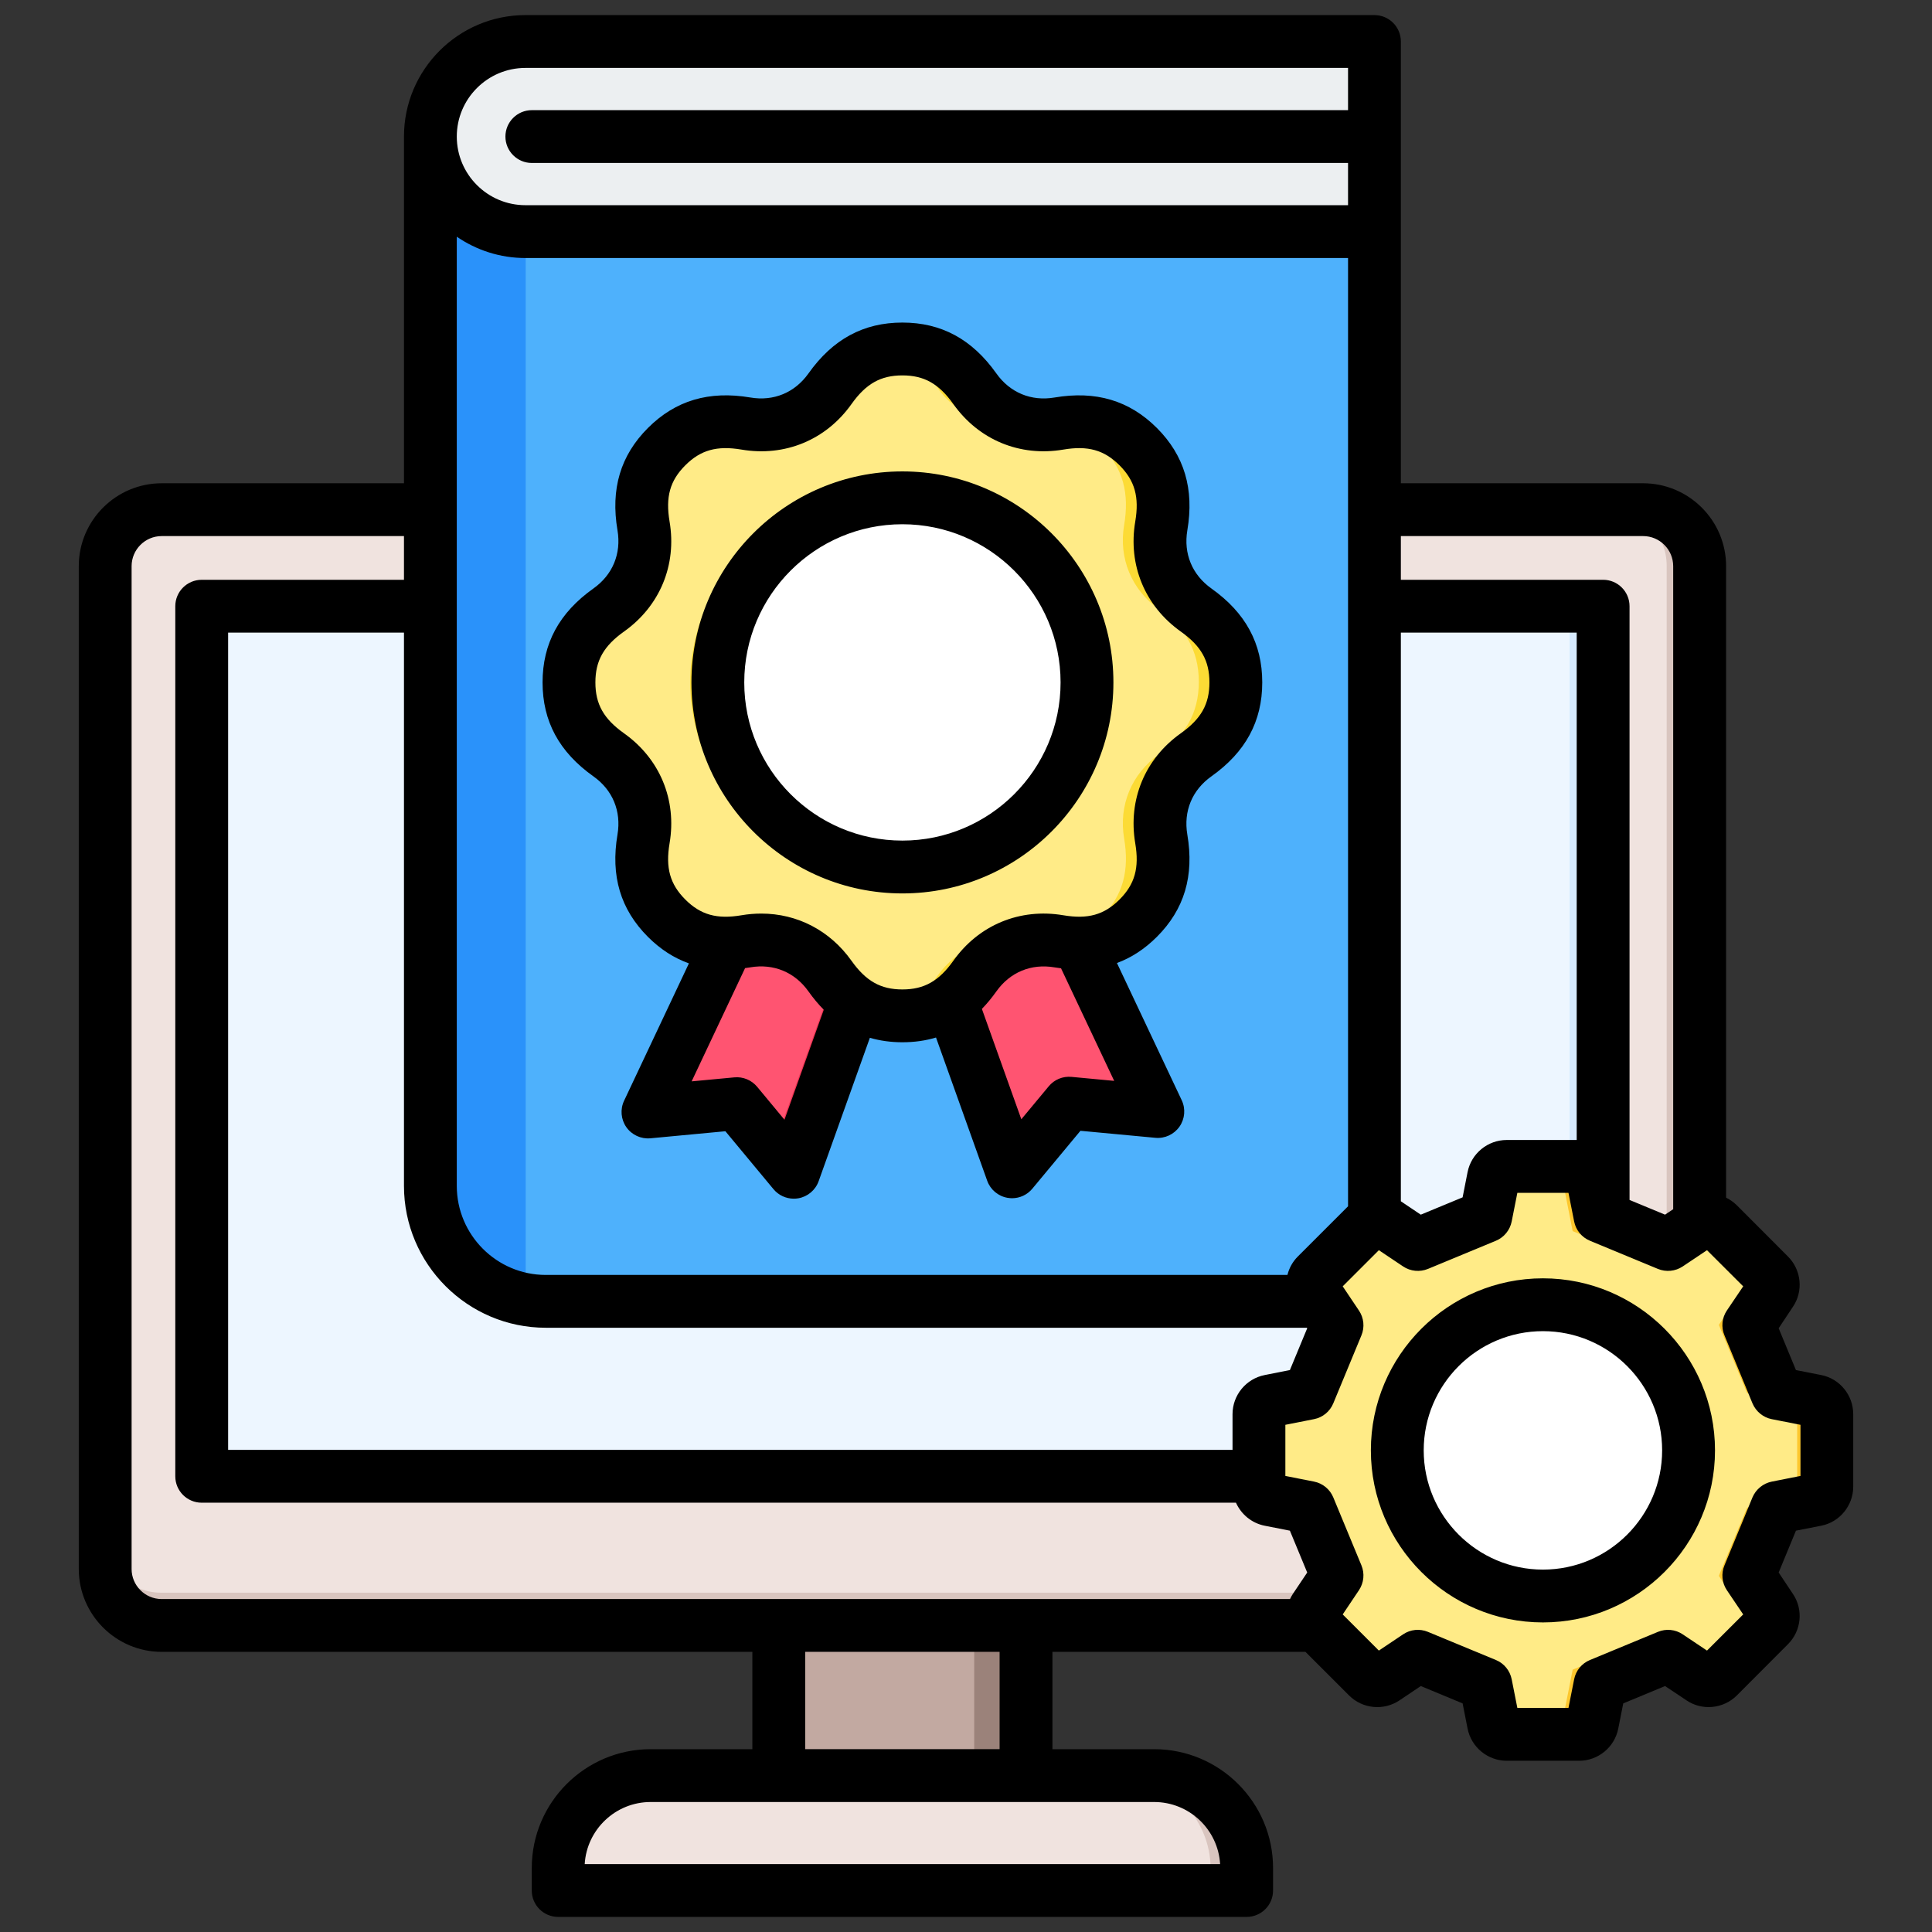 <svg xmlns="http://www.w3.org/2000/svg" id="Layer_1" viewBox="0 0 512 512" data-name="Layer 1"><rect x="0" y="0" width="512" height="512" fill="#333333" stroke="none"/><path d="m42.629 134.874h393.027c8.271 0 14.986 6.715 14.986 14.986v266.037c0 8.272-6.715 14.987-14.987 14.987h-393.027c-8.271 0-14.986-6.715-14.986-14.986v-266.038c0-8.271 6.715-14.986 14.986-14.986z" fill="#d9c5bf"></path><path d="m42.628 134.874h384.072c8.271 0 14.986 6.715 14.986 14.986v257.232c0 8.271-6.715 14.987-14.987 14.987h-384.071c-8.271 0-14.986-6.715-14.986-14.986v-257.233c0-8.271 6.715-14.986 14.986-14.986z" fill="#f0e3df"></path><path d="m53.248 160.479h371.79v230.837h-371.79z" fill="#edf6ff"></path><path d="m206.347 430.884h65.591v39.83h-65.591z" fill="#c2a9a1"></path><path d="m172.352 470.714h133.579c13.514 0 24.535 11.024 24.535 24.535v5.954h-182.649v-5.954c0-13.513 11.021-24.535 24.534-24.535z" fill="#d9c5bf" fill-rule="evenodd"></path><path d="m172.352 470.714h123.933c13.514 0 24.535 11.024 24.535 24.535h-173.002c0-13.513 11.021-24.535 24.534-24.535z" fill="#f0e3df" fill-rule="evenodd"></path><path d="m258.177 430.884h13.761v39.83h-13.761z" fill="#9b827a"></path><path d="m415.937 160.479h9.1v230.837h-9.1z" fill="#d7ebff"></path><g fill-rule="evenodd"><path d="m364.142 344.746h-219.426c-16.84 0-30.574-13.735-30.574-30.575v-277.872h250v308.448z" fill="#4eb1fc"></path><path d="m139.313 344.266c-14.278-2.564-25.171-15.098-25.171-30.095v-277.872h25.171v307.968z" fill="#2a92fa"></path><path d="m139.313 61.469h224.829v-50.341h-224.829c-13.844 0-25.171 11.327-25.171 25.17 0 13.844 11.327 25.171 25.171 25.171z" fill="#eceff1"></path><path d="m273.429 224.5 33.355 70.421-23.627-2.098-15.037 18.143-26.308-73.346z" fill="#f23353"></path><path d="m273.429 224.5 30.202 63.765-17.284-1.535-13.711 15.612-24.2-67.47z" fill="#ff5471"></path><path d="m204.855 224.375-33.354 70.421 23.627-2.098 15.036 18.143 26.308-73.345z" fill="#f23353"></path><path d="m204.855 224.375-30.202 63.765 17.284-1.535 13.711 15.612 24.201-67.47z" fill="#ff5471"></path><path d="m219.923 102.735c-5.17 7.279-13.508 10.733-22.311 9.242-8.183-1.387-15.027.108-21.049 6.13-6.024 6.024-7.516 12.863-6.131 21.049 1.492 8.802-1.962 17.141-9.241 22.311-6.768 4.807-10.549 10.701-10.549 19.219s3.781 14.412 10.549 19.219c7.279 5.169 10.733 13.508 9.242 22.311-1.388 8.183.108 15.026 6.13 21.048 6.024 6.024 12.863 7.516 21.049 6.131 8.802-1.491 17.141 1.962 22.311 9.241 4.807 6.768 10.701 10.549 19.219 10.549s14.412-3.781 19.219-10.549c5.17-7.279 13.508-10.733 22.311-9.241 8.183 1.387 15.027-.109 21.049-6.13 6.024-6.024 7.516-12.863 6.131-21.049-1.492-8.802 1.962-17.141 9.241-22.311 6.768-4.807 10.549-10.701 10.549-19.219s-3.781-14.412-10.549-19.219c-7.279-5.17-10.733-13.509-9.242-22.311 1.388-8.183-.108-15.026-6.13-21.048-6.024-6.024-12.863-7.516-21.049-6.131-8.802 1.492-17.141-1.962-22.311-9.241-4.807-6.768-10.701-10.549-19.219-10.549s-14.412 3.781-19.219 10.549z" fill="#fcdb35"></path><path d="m219.923 102.735c-5.17 7.279-13.509 10.733-22.311 9.242-8.183-1.388-15.026.108-21.048 6.13-6.024 6.024-7.516 12.863-6.131 21.049 1.491 8.802-1.963 17.141-9.242 22.311-6.768 4.807-10.549 10.701-10.549 19.219s3.781 14.412 10.549 19.219c7.279 5.17 10.733 13.509 9.242 22.311-1.388 8.183.108 15.026 6.13 21.048 6.024 6.024 12.863 7.516 21.049 6.131 8.803-1.491 17.142 1.963 22.311 9.242 3.811 5.365 8.305 8.853 14.247 10.068 5.943-1.216 10.437-4.704 14.248-10.068 5.17-7.279 13.508-10.733 22.311-9.242.377.064.753.122 1.124.173 2.811-.614 5.788-.687 8.819-.173l.114.019c3.982-.821 7.615-2.774 10.99-6.149 6.024-6.024 7.517-12.863 6.131-21.049-1.492-8.802 1.962-17.141 9.241-22.311 6.768-4.807 10.549-10.701 10.549-19.219s-3.781-14.412-10.549-19.219c-7.279-5.17-10.733-13.509-9.242-22.311 1.387-8.183-.108-15.026-6.13-21.048-3.377-3.377-7.01-5.329-10.992-6.149l-.113.018c-3.031.514-6.008.44-8.818-.173-.372.051-.747.109-1.125.173-8.803 1.491-17.141-1.963-22.311-9.241-3.811-5.365-8.305-8.853-14.248-10.068-5.942 1.215-10.436 4.703-14.247 10.068z" fill="#ffeb87"></path></g><circle cx="232.214" cy="180.685" fill="#fcdb35" r="49.288" transform="matrix(.158 -.987 .987 .158 17.157 381.487)"></circle><circle cx="239.142" cy="180.685" fill="#fff" r="48.988" transform="matrix(.995 -.098 .098 .995 -16.493 24.203)"></circle><path d="m442.141 329.629 8.8-5.901c1.433-.961 3.301-.779 4.521.441l13.62 13.619c1.22 1.22 1.402 3.088.441 4.521l-5.901 8.8 7.485 18.067 10.394 2.049c1.693.334 2.885 1.783 2.885 3.509v19.261c0 1.726-1.191 3.175-2.885 3.509l-10.394 2.049-7.485 18.067 5.901 8.8c.961 1.433.779 3.301-.441 4.521l-13.62 13.619c-1.22 1.22-3.087 1.403-4.521.442l-8.8-5.901-18.067 7.485-2.05 10.394c-.334 1.693-1.783 2.884-3.509 2.884h-19.261c-1.726 0-3.175-1.191-3.509-2.884l-2.049-10.394-18.067-7.485-8.8 5.901c-1.433.961-3.301.779-4.521-.442l-13.62-13.619c-1.22-1.22-1.403-3.088-.441-4.521l5.901-8.8-7.485-18.067-10.394-2.049c-1.693-.334-2.884-1.784-2.884-3.509v-19.261c0-1.726 1.192-3.175 2.885-3.509l10.394-2.049 7.485-18.067-5.901-8.8c-.961-1.433-.779-3.301.441-4.521l13.62-13.619c1.22-1.22 3.087-1.402 4.521-.441l8.8 5.901 18.067-7.485 2.049-10.394c.334-1.693 1.783-2.885 3.509-2.885h19.261c1.726 0 3.175 1.191 3.509 2.885l2.05 10.394 18.067 7.485z" fill="#fdc72e" fill-rule="evenodd"></path><path d="m442.141 329.629 6.386-4.283 14.522 14.521-7.539 11.242 7.485 18.067 13.279 2.618v25.142l-13.279 2.618-7.485 18.067 7.539 11.242-14.521 14.521-12.959-8.69-18.796 7.788-3.428 17.384h-14.09c-1.726 0-3.175-1.192-3.509-2.885l-2.049-10.394-24.792-10.27-8.884 5.958-11.332-11.331c-1.22-1.22-1.403-3.088-.441-4.521l5.901-8.8-7.485-18.067-10.394-2.049c-1.693-.334-2.884-1.783-2.884-3.509v-19.261c0-1.726 1.191-3.175 2.884-3.509l10.394-2.049 7.485-18.067-5.901-8.8c-.961-1.433-.779-3.301.441-4.521l11.332-11.331 8.884 5.958 6.724-2.786 18.067-7.485 2.049-10.393c.334-1.693 1.783-2.885 3.509-2.885h14.09l3.428 17.384 18.796 7.788 6.573-4.408z" fill="#ffeb87" fill-rule="evenodd"></path><circle cx="402.736" cy="384.366" fill="#fdc72e" r="38.719"></circle><circle cx="408.885" cy="384.366" fill="#fff" r="38.719"></circle><path d="m408.892 415.962c-17.419 0-31.595-14.181-31.595-31.6s14.176-31.591 31.595-31.591 31.591 14.166 31.591 31.591-14.171 31.6-31.591 31.6zm0-77.193c-25.137 0-45.598 20.452-45.598 45.593s20.461 45.597 45.598 45.597 45.602-20.456 45.602-45.597-20.461-45.593-45.602-45.593zm68.256 52.37v-13.549l-7.615-1.499c-2.265-.448-4.194-2.02-5.109-4.189l-7.423-18.012c-.916-2.159-.675-4.632.627-6.579l4.338-6.42-9.592-9.577-6.44 4.309c-1.943 1.297-4.41 1.537-6.57.651l-18.008-7.461c-2.174-.901-3.741-2.82-4.194-5.119l-1.499-7.582h-13.549l-1.499 7.582c-.453 2.299-2.02 4.217-4.179 5.119l-18.012 7.461c-2.169.887-4.642.646-6.58-.651l-6.43-4.309-9.582 9.577 4.314 6.43c1.297 1.937 1.548 4.41.646 6.57l-7.457 18.012c-.892 2.169-2.81 3.74-5.114 4.189l-7.587 1.499v13.549l7.587 1.494c2.304.458 4.222 2.029 5.114 4.188l7.457 18.008c.901 2.169.65 4.632-.646 6.579l-4.314 6.43 9.582 9.582 6.43-4.309c1.938-1.311 4.41-1.552 6.58-.65l18.012 7.456c2.159.892 3.726 2.815 4.179 5.114l1.499 7.587h13.549l1.499-7.587c.453-2.299 2.02-4.222 4.194-5.114l18.008-7.456c2.159-.901 4.627-.66 6.57.65l6.44 4.309 9.592-9.582-4.338-6.43c-1.301-1.947-1.542-4.41-.627-6.579l7.423-18.008c.916-2.159 2.844-3.731 5.157-4.188l7.567-1.494zm-212.245 72.412h-51.517v-25.792h51.517zm58.443 30.448h-168.393c.549-9.167 8.18-16.446 17.482-16.446h133.428c9.303 0 16.928 7.278 17.482 16.446zm-288.47-78.21v-265.748c0-4.391 3.576-7.972 7.968-7.972h64.213v11.583h-53.604c-3.861 0-6.999 3.133-6.999 6.999v230.581c0 3.871 3.138 6.999 6.999 6.999h274.092c1.369 3.07 4.16 5.423 7.62 6.102l6.671 1.311 4.589 11.091-3.788 5.644c-.289.444-.55.911-.771 1.384h-299.023c-4.391 0-7.968-3.581-7.968-7.972zm104.368-397.788h218.001v11.192h-216.299c-3.861 0-7.004 3.133-7.004 6.998s3.143 6.999 7.004 6.999h216.299v11.187h-218.001c-10.031 0-18.191-8.16-18.191-18.186s8.16-18.191 18.191-18.191zm231.998 149.647h46.6v134.46h-18.548c-5.032 0-9.399 3.581-10.373 8.522l-1.316 6.681-11.081 4.588-5.283-3.547v-150.703zm-27.301 165.332c-1.388 1.388-2.309 3.08-2.757 4.892h-196.532c-13.009 0-23.599-10.594-23.599-23.599v-251.542c5.182 3.557 11.443 5.649 18.191 5.649h218.001v251.303l-13.303 13.298zm2.482 19.02-4.589 11.081-6.671 1.321c-4.94.969-8.531 5.326-8.531 10.368v9.461h-266.176v-216.584h46.6v146.626c0 20.726 16.87 37.596 37.596 37.596h201.69l.082.13zm89.021-209.932c4.396 0 7.968 3.576 7.968 7.972v170.412l-2.159 1.446-9.409-3.899v-157.35c0-3.866-3.138-6.999-6.999-6.999h-53.603v-11.583h64.203zm47.198 222.334-6.7-1.321-4.579-11.081 3.76-5.659c2.844-4.184 2.265-9.804-1.301-13.361l-13.544-13.569c-.868-.853-1.831-1.523-2.844-2.019v-167.352c0-12.113-9.881-21.97-21.989-21.97h-64.203v-117.068c0-3.866-3.138-7.003-6.999-7.003h-224.999c-17.747 0-32.188 14.446-32.188 32.193v91.879h-64.213c-12.108 0-21.97 9.857-21.97 21.97v265.748c0 12.113 9.862 21.97 21.97 21.97h156.54v25.792h-26.949c-17.381 0-31.513 14.128-31.513 31.499v5.953c0 3.866 3.133 6.999 7.004 6.999h182.448c3.861 0 6.999-3.133 6.999-6.999v-5.953c0-17.371-14.137-31.499-31.508-31.499h-26.959v-25.792h67.051l11.559 11.554c3.557 3.557 9.177 4.107 13.356 1.306l5.654-3.798 11.081 4.598 1.316 6.671c.974 4.94 5.341 8.531 10.373 8.531h19.189c5.042 0 9.399-3.591 10.373-8.531l1.316-6.671 11.081-4.598 5.673 3.788c4.145 2.81 9.785 2.261 13.351-1.297l13.544-13.573c3.567-3.557 4.145-9.177 1.301-13.361l-3.76-5.644 4.579-11.091 6.7-1.311c4.916-.969 8.483-5.34 8.483-10.373v-19.188c0-5.042-3.567-9.399-8.483-10.368zm-243.499-141.637c23.122 0 41.92-18.803 41.92-41.915s-18.798-41.92-41.92-41.92-41.91 18.803-41.91 41.92 18.798 41.915 41.91 41.915zm0-97.837c-30.829 0-55.908 25.088-55.908 55.922s25.079 55.917 55.908 55.917 55.922-25.083 55.922-55.917-25.083-55.922-55.922-55.922zm73.78 69.404c5.389-3.827 7.587-7.731 7.587-13.482s-2.198-9.654-7.587-13.482c-9.51-6.757-14.022-17.656-12.069-29.156 1.099-6.517-.111-10.831-4.169-14.899-4.073-4.063-8.382-5.273-14.903-4.169-11.501 1.952-22.399-2.564-29.147-12.074-3.832-5.389-7.741-7.587-13.491-7.587s-9.65 2.198-13.482 7.587c-6.748 9.51-17.646 14.026-29.147 12.074-6.522-1.099-10.841.106-14.904 4.169-4.068 4.068-5.268 8.382-4.169 14.899 1.952 11.5-2.56 22.399-12.07 29.151-5.389 3.832-7.587 7.736-7.587 13.486s2.198 9.655 7.587 13.482c9.51 6.753 14.022 17.651 12.07 29.151-1.099 6.517.111 10.835 4.169 14.899 4.073 4.068 8.382 5.273 14.904 4.169 1.759-.299 3.509-.443 5.239-.443 9.51 0 18.191 4.468 23.907 12.517 3.832 5.389 7.741 7.587 13.482 7.587s9.659-2.198 13.491-7.587c6.748-9.51 17.646-14.022 29.147-12.074 6.521 1.099 10.831-.106 14.903-4.169 4.059-4.063 5.269-8.382 4.169-14.899-1.952-11.501 2.559-22.399 12.069-29.151zm-28.959 91.051 11.308 1.06-14.089-29.836c-.569-.072-1.152-.149-1.74-.25-6.17-1.046-11.78 1.282-15.4 6.377-1.21 1.711-2.492 3.254-3.832 4.637l10.45 29.248 7.264-8.739c1.47-1.779 3.726-2.718 6.04-2.497zm-76.07 11.356 10.416-29.147c-1.427-1.436-2.776-3.051-4.059-4.859-3.62-5.1-9.24-7.423-15.4-6.382-.467.082-.93.14-1.398.207l-14.161 30.014 11.313-1.06c2.299-.222 4.555.718 6.039 2.487l7.249 8.739zm113.136-140.788c-5.1-3.62-7.418-9.235-6.377-15.4 1.861-10.97-.79-19.844-8.068-27.137-7.303-7.288-16.171-9.929-27.142-8.069-6.16 1.046-11.78-1.282-15.4-6.382-6.44-9.071-14.59-13.482-24.9-13.482s-18.451 4.41-24.891 13.482c-3.62 5.099-9.24 7.428-15.4 6.377-10.97-1.851-19.849.786-27.141 8.074-7.288 7.297-9.929 16.171-8.069 27.137 1.041 6.165-1.277 11.78-6.377 15.4-9.071 6.444-13.482 14.59-13.482 24.9s4.41 18.451 13.482 24.895c5.1 3.62 7.418 9.235 6.377 15.4-1.861 10.97.781 19.844 8.069 27.137 3.283 3.278 6.893 5.611 10.855 7.023l-17.174 36.396c-1.08 2.27-.848 4.95.593 7.008 1.446 2.058 3.88 3.181 6.386 2.95l19.863-1.87 12.739 15.342c1.34 1.619 3.321 2.53 5.379 2.53.41 0 .819-.034 1.219-.101 2.482-.439 4.531-2.169 5.379-4.541l13.573-37.992c2.69.781 5.558 1.181 8.618 1.181 3.181 0 6.141-.419 8.912-1.258l13.559 37.939c.839 2.371 2.892 4.102 5.369 4.541.41.067.81.111 1.219.111 2.058 0 4.039-.911 5.379-2.53l12.749-15.342 19.849 1.86c2.511.241 4.941-.891 6.392-2.95 1.441-2.058 1.672-4.728.602-6.999l-17.169-36.372c3.856-1.422 7.37-3.726 10.58-6.931 7.288-7.288 9.929-16.162 8.068-27.132-1.041-6.165 1.277-11.78 6.377-15.4 9.071-6.439 13.482-14.585 13.482-24.895s-4.41-18.456-13.482-24.9z" fill-rule="evenodd"></path></svg>